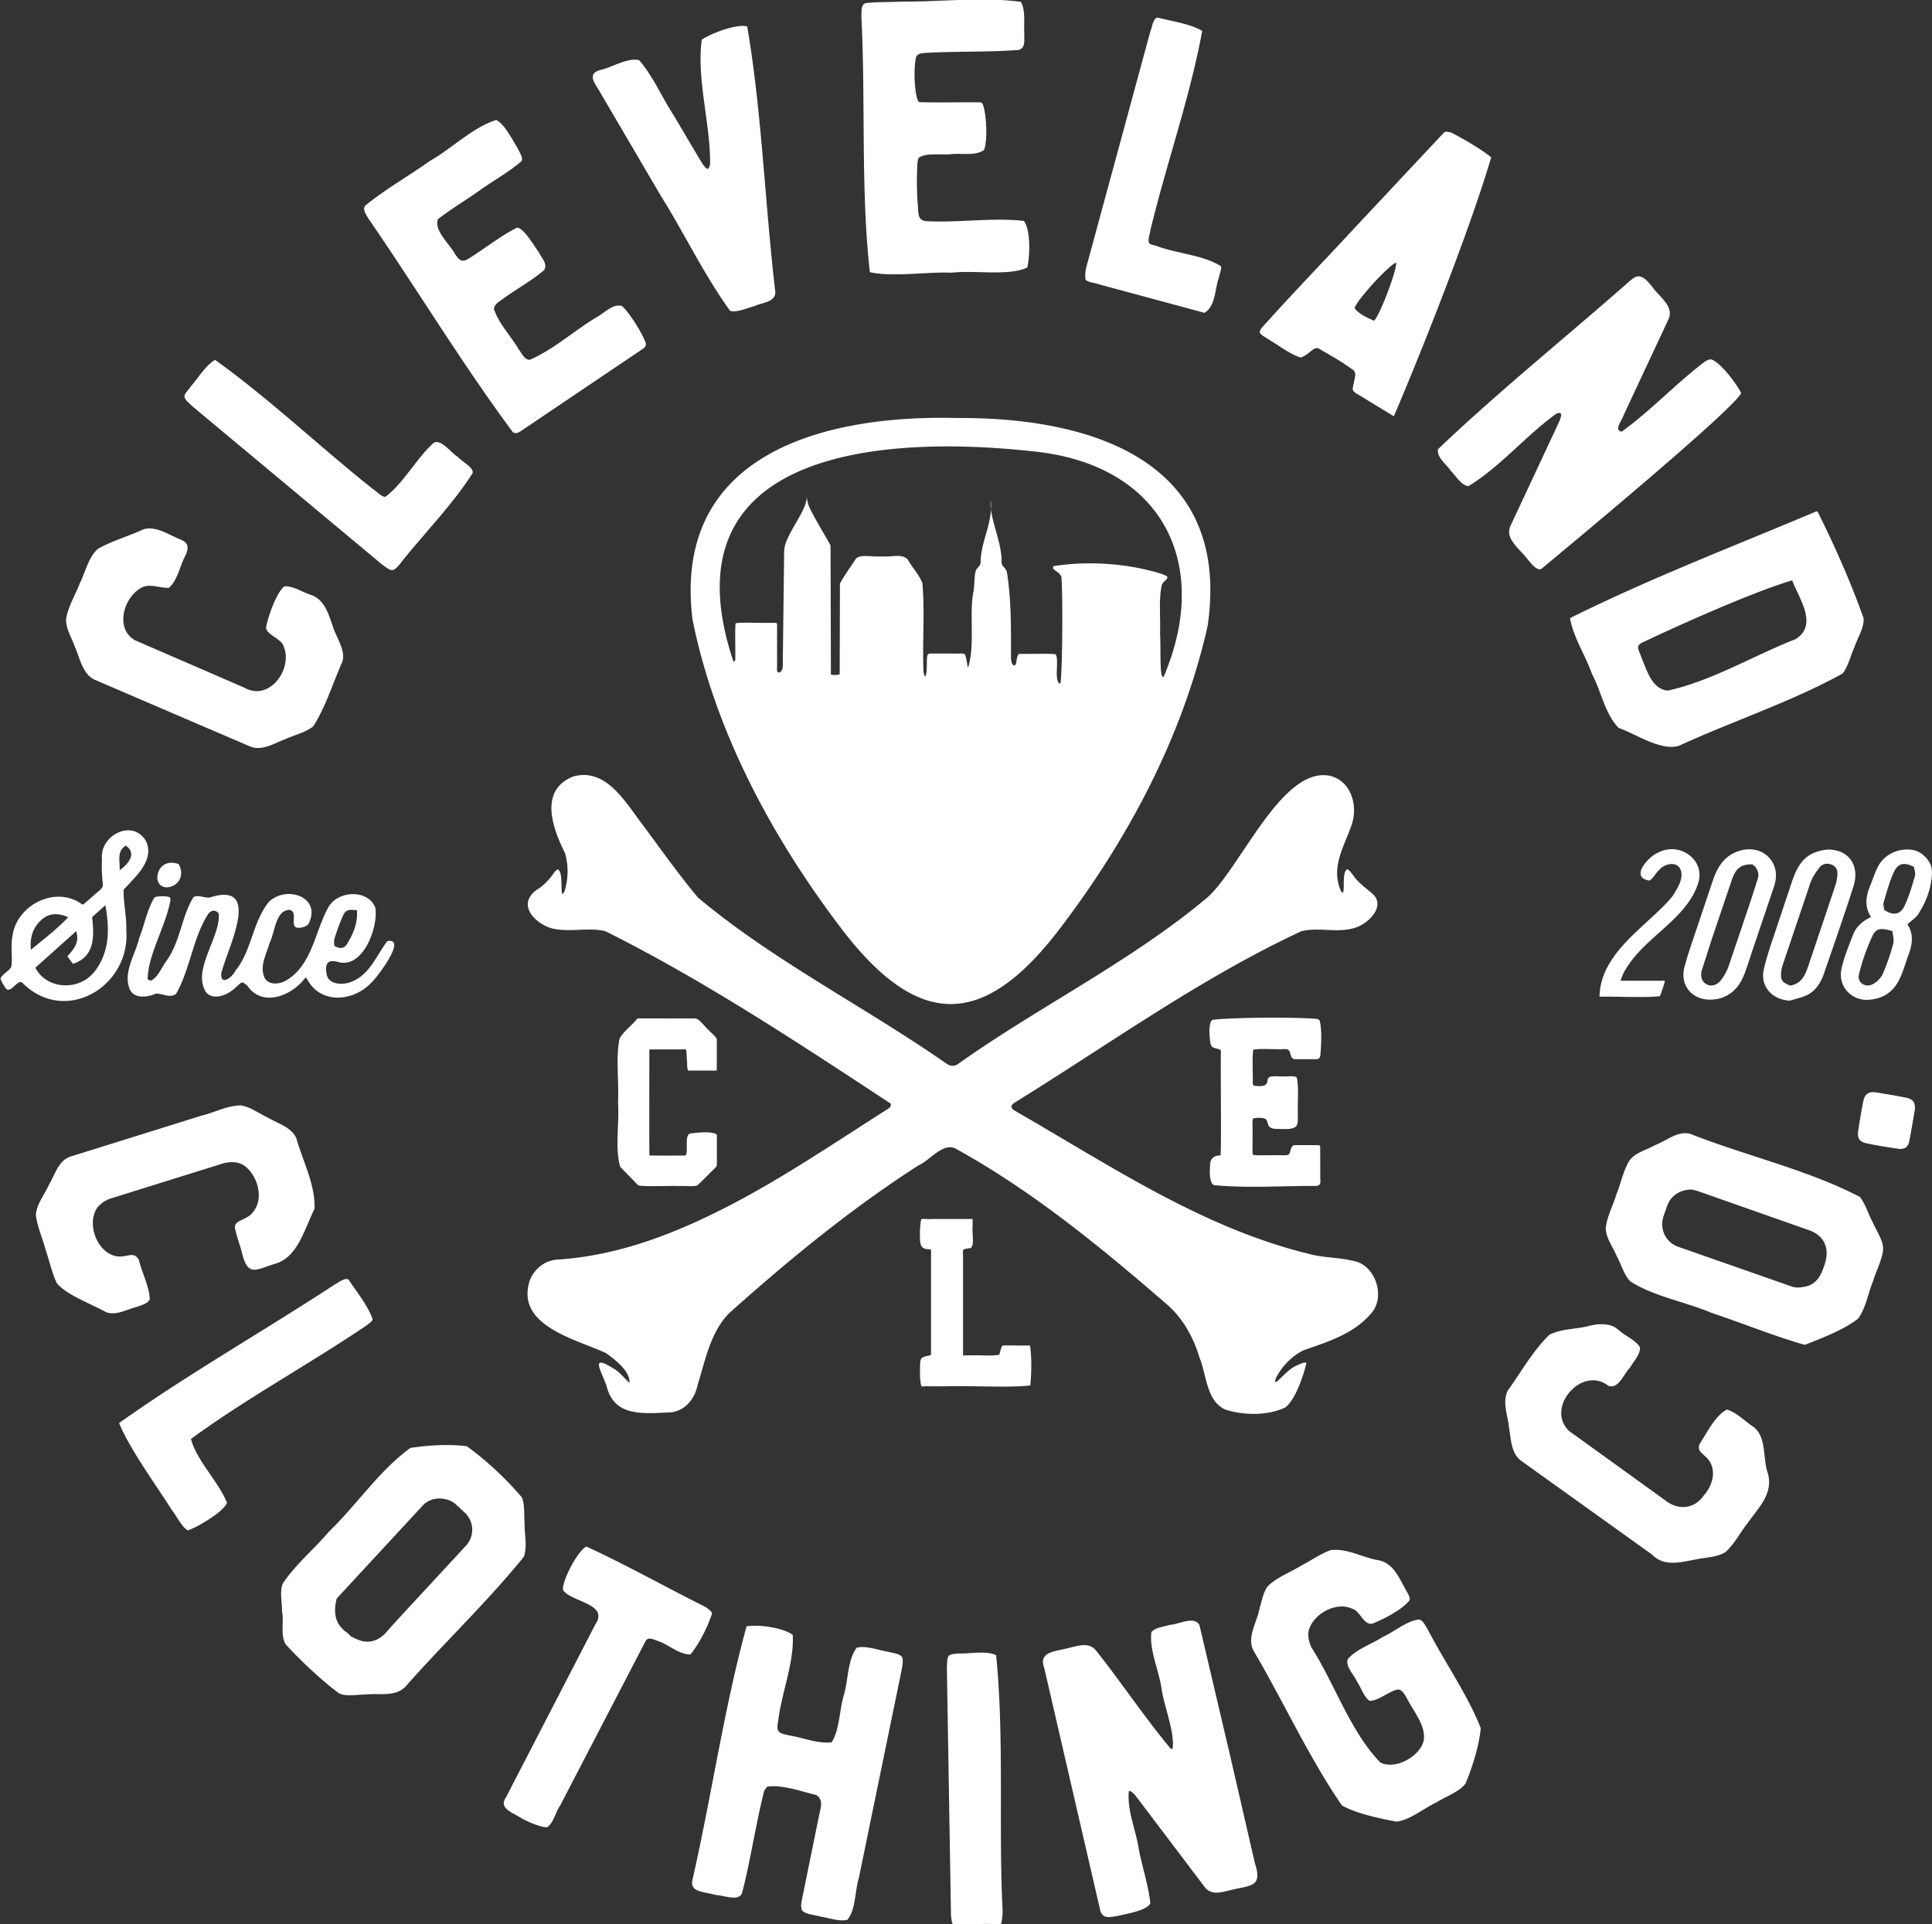 <svg xmlns="http://www.w3.org/2000/svg" viewBox="0 0 125 124.5"><rect x="0" y="0" width="125" height="124.5" fill="#333333" stroke="none"/><path d="M62.052 27.049c8.794-.027 17.615 2.907 16.084 13.44-1.612 7.201-5.193 13.897-9.66 19.726-4.846 6.302-9.01 6.358-13.893.064-4.532-5.916-8.28-12.815-9.774-20.167-1.328-10.636 8.284-13.282 17.094-13.064h.148zm.585 16.142c.47-1.449.04-3.614.364-4.985.04-.386.04-.81.103-1.17.059-.312.307-.339.341-.626.01-1.442.809-2.533.654-4.05-.108 1.179.753 2.719.702 4.053.043.289.291.32.352.636.287 1.842.256 3.633.259 5.469-.006.239.06.492.177.538.278.068.085-.819.457-.745.478.017 1.984-.035 2.241.027.264.291-.1 1.575.25 1.895l.08-.033c.12-.875.155-5.711.058-6.831-.051-.273-.36-.389-.556-.589l.035-.144c1.831-.29 3.812-.228 5.64.147.533.127 1.205.257 1.673.486.217.14-.174.326-.289.55-.223.931-.083 2.064-.124 3.13.071 1.269-.054 2.901.228 2.867 3.161-7.417-.159-13.748-8.36-14.6-9.762-1.089-24.039-.144-19.48 13.559.105.103.147-.042.132-.303.012-.46-.034-2.06.03-2.137.217-.088 1.747-.005 2.316-.033.322.003.361-.026.357.166v2.782c-.048.26.127.359.277.166.162-.239.067-.758.1-1.14l.081-6.617c.021-.527.343-1.061.559-1.469.28-.505.963-1.535.9-2.09-.005.014.051.479.175.734.377.782.981 1.752 1.368 2.459l.022 8.353c.095.044.627.064.569-.07l.016-5.814c.288-.533.727-1.135 1.024-1.592.259-.348 1.141-.101 1.662-.171.622.09 1.463-.259 1.765.314.289.476.671.894.882 1.41.17 1.885-.007 3.85.074 5.765.143.686.228-.07.214-.588.013-.367-.014-.613.224-.609h1.44c.449.019.743-.057.819.091.078.231.117.502.156.742l.035.067zm-1.498 25.568c-5.228-3.635-11.118-6.599-15.986-10.683-1.321-1.583-2.524-3.306-3.778-4.98-1.05-1.417-2.284-3.425-4.308-2.843-2.224.914-1.301 3.371-.504 4.967a4.33 4.33 0 0 1 .006 2.306c-.078.268-.179.402-.209.244-.072-.358.045-1.355-.261-1.51-.152-.018-.366.43-.578.635-.173.198-.36.376-.563.537-1.513.868-.652 2.076.516 2.568 1.136.414 2.623-.041 3.711.264 6.397 3.201 12.459 7.216 18.422 11.135.078.114.021.232-.135.342-3.377 2.141-6.744 4.446-10.338 6.301-3.459 1.783-7.055 3.185-10.978 3.46-.825.019-1.51.51-1.865 1.308-1.01 2.987 2.999 3.843 4.941 4.76.574.439 1.527 1.121 1.499 1.914-.192-.153-.598-.639-.877-.828-1.683-1.093-1.05-.138-.61 1.013.474 2.059 2.44 1.791 4.14 1.724.943-.094 1.566-.87 1.753-1.78.499-1.598.826-3.395 2.034-4.634 3.865-3.459 7.933-6.797 12.264-9.574.731-.315 1.602-1.526 2.416-1.067 4.924 2.722 9.3 6.304 13.554 9.987 1.101.919 1.8 2.18 2.211 3.545.451 1.095.423 2.718 1.612 3.323 1.186.406 2.821.433 3.955-.134.65-.546 1.142-2.007 1.342-2.859-.07-.094-.392.05-.611.155-.512.203-.967.783-1.352 1.079-.073.016-.075-.099-.011-.256.376-.742 1.026-1.445 1.808-1.81 1.613-.564 3.332-1.088 4.439-2.484.771-.998.24-2.742-.906-3.199-1.031-.335-2.15-.258-3.19-.545-6.918-1.675-12.969-5.78-19.108-9.304-.332-.284-.08-.394.257-.614 5.966-3.691 11.877-7.953 18.339-10.96 1.141-.279 2.245.11 3.343-.189.93-.208 2.207-1.424 1.243-2.262-.315-.275-.67-.52-.955-.836-.232-.221-.373-.558-.646-.733-.33.17-.189 1.11-.259 1.441-.036.167-.149.056-.227-.204-.57-1.521.384-2.894.802-4.229.367-1.247-.141-2.834-1.576-3.071-3.037-.42-5.648 5.938-7.769 7.871-4.937 4.156-10.977 7.109-16.168 10.804a.6.6 0 0 1-.725-.022l-.113-.071zm14.61 44.398c-1.676-1.991-3.227-4.336-4.855-6.376-.469-.554-1.19-.267-1.835-.122-.774.205-1.892.22-1.498 1.265l3.606 15.614c.129.633.564.543 1.157.436.603-.137 1.901-.36 2.103-.813-.117-1.153-.56-2.458-.771-3.633-.196-1.195-.739-2.402-.62-3.621.174-.083.507.381.717.663l4.243 5.606c.453.496 1.126.245 1.713.107 1.187-.285 1.993-.168 1.491-1.682l-1.651-7.168-1.942-8.263c-.342-.643-1.322-.055-1.884-.033-.383.121-.967.166-1.227.469-.147 1.174.488 2.472.655 3.664.18 1.215.866 2.807.715 3.905l-.118-.018zm29.771-95.04c-4.114 3.632-8.565 7.21-12.481 10.951-.092.538.552.98.834 1.405.314.323.676.918 1.12.992 2.045-1.227 3.746-3.296 5.702-4.695.556-.237.237.401.039.829l-3.019 6.454c-.278.673.289 1.193.705 1.663.324.269.955 1.365 1.337 1.073 1.454-1.213 12.398-10.274 12.897-11.356-.242-.509-1.282-1.934-1.911-2.169-.154-.026-.316.052-.476.164-1.808 1.371-3.523 3.198-5.34 4.499-.524-.07-.005-.679.115-1.049l2.944-6.295c.231-.668-.351-1.162-.74-1.613-.425-.398-.941-1.497-1.619-.926l-.108.074zm12.086 15.006c1.072 2.142 2.159 4.587 2.965 6.877.048.628-.371 1.235-.573 1.836-.27.578-.409 1.282-.788 1.751-3.334 1.842-7.116 3.076-10.597 4.679-1.19.331-2.747-.761-3.886-1.165-.893-.906-1.123-2.364-1.725-3.491-.427-1.205-1.221-2.404-1.422-3.611 5.15-2.569 10.638-4.667 15.939-6.908l.087.032zm-1.666 4.435c-2.467.733-7.015 2.756-9.534 3.952-.682.28-.386.455-.158 1.154.331.804.666 1.927 1.654 2.025 2.858-.628 5.54-2.26 8.284-3.335 1.448-.928.229-2.601-.211-3.747l-.034-.05zm-24.939 72.284c.38.811 1.315 1.847 1.102 2.832-.278 1.005-1.807 1.854-2.789 1.382-1.944-1.997-2.951-5.082-4.469-7.463-.154-.345-.262-.752-.16-1.117.295-1.047 1.767-1.859 2.785-1.383.555.15.741 1.07 1.301.976.755-.285 1.972-.922 2.424-1.517.078-.173-.125-.465-.281-.752-.461-.839-.833-1.745-1.89-1.867-.966-.209-1.925-.75-2.916-.628-.648.222-1.28.677-1.922 1.005-.722.451-1.566.743-2.163 1.337-.297.382-.372.943-.532 1.437-.123.818-.859 1.858-.385 2.734 1.925 3.27 3.567 6.882 5.715 10.011.952.53 2.43.843 3.536 1.048.897-.114 1.745-.858 2.587-1.25.649-.408 1.495-.687 1.886-1.233.442-1.089.854-2.362.976-3.566-.889-2.243-2.356-4.29-3.454-6.437-.142-.204-.276-.534-.526-.592-.743.036-1.642.813-2.374 1.133-.707.461-1.757.807-2.254 1.439-.16.487.434 1.024.614 1.475.257.356.449 1.007.806 1.213.548.011 1.214-.593 1.769-.722.298-.103.564.448.525.364l.089.145zm-40.627 1.34c.228-1.721 1.014-3.644.918-5.388-.636-.475-2.213-.689-2.99-.555-1.443 5.253-2.253 10.901-3.475 16.297-.272.928.632.842 1.48 1.086.637.047 1.415.407 1.693-.086.567-2.159.894-4.509 1.446-6.661l.193-.264c.978-.143 2.214.318 3.165.538.39.233.358.655.249 1.046l-1.152 5.646c-.057.284-.113.524-.004.788.252.262.858.286 1.239.401.554.081 1.128.323 1.692.2.556-.703.472-1.837.738-2.707l2.756-13.395c.048-.3.117-.565.071-.813-.057-.295-.554-.329-.91-.427-.633-.096-1.452-.427-2.055-.264-.609.814-.539 2.123-.843 3.103-.281.958-.258 2.186-.777 3.013-.849.118-1.903-.31-2.778-.451-.244-.065-.546-.099-.654-.262-.148-.196-.034-.553-.026-.718l.023-.127zm66.335-24.173c-1.996-.582-3.998-1.393-5.99-2.063-1.712-.72-3.68-1.042-5.225-2.02-.418-.405-.597-1.114-.908-1.679-.253-.593-.694-1.178-.692-1.771.061-.736.485-1.494.699-2.22.291-.724.435-1.522.854-2.191.392-.494 1.104-.665 1.659-.973.771-.307 1.44-.927 2.253-.722 3.577 1.415 7.58 2.313 10.973 4.08.373.469.563 1.163.875 1.728.271.602.676 1.17.626 1.724-.069.628-.439 1.32-.638 1.985-.34.808-.463 1.744-.976 2.443-.907.709-2.325 1.252-3.404 1.679l-.106.002zm-7.234-10.035c-.768-.011-1.362.394-1.596 1.024l-.24.667c-.286.847.108 1.716.945 2.014l7.369 2.579c.257.088.583.057.858-.004.783-.174 1.043-.801 1.26-1.489.316-1.002-.04-1.812-1.034-2.164l-7.086-2.491c-.185-.065-.377-.107-.477-.135zm-91.234 27.281c.023-.534-.164-1.281.055-1.787.812-1.221 2.047-2.245 3.007-3.38 1.783-1.714 3.245-3.944 5.255-5.396 1.176-.175 2.478-.26 3.65-.106a21.01 21.01 0 0 1 3.559 3.311c.205.507.123 1.137.176 1.707-.012.701.178 1.437-.046 2.126-2.367 2.932-5.148 5.554-7.672 8.419-.695.683-1.702.398-2.586.502-.582.004-1.219.149-1.704-.077-1.201-.896-2.45-2.089-3.458-3.175-.347-.62-.101-1.406-.221-2.089l-.015-.056zm3.54-.81c-.229.925-.1 1.67.676 2.208.113.078.193.212.312.27.24.116.49.243.749.285.619.101 1.101-.162 1.509-.626.599-.682 1.221-1.345 1.837-2.012l3.255-3.52a1.52 1.52 0 0 0-.093-2.211l-.521-.483c-.587-.528-1.603-.526-2.14.049l-5.584 6.039zm2.022-89.35c3.149 4.566 6.09 9.446 9.385 13.878.134.084.291.061.46-.043l8.01-5.402c.121-.11.157-.222.116-.356-.228-.605-.986-1.868-1.527-2.366-.591-.176-1.097.419-1.63.712-1.459.869-2.797 2.101-4.337 2.763-.336.008-.508-.389-.732-.698-.494-.844-1.29-1.657-1.583-2.571-.02-.331.419-.55.721-.778.819-.589 1.791-1.117 2.525-1.765.214-.405-.119-.699-.354-1.146-.343-.488-.981-1.573-1.404-1.591-1.087.539-2.15 1.406-3.232 2.065-.419.196-.554-.035-.808-.402-.34-.624-1.355-1.498-1.076-2.217.814-.626 1.763-1.202 2.609-1.795.933-.676 1.947-1.216 2.798-1.957.119-.218-.107-.519-.279-.884-.344-.54-.806-1.499-1.36-1.78-1.546.497-2.867 1.845-4.306 2.663-1.371.978-2.904 1.839-4.171 2.885-.164.205.01.503.107.668l.068.115zM55.733 1.129c.276 5.419-.05 11.169.545 16.481 1.516.34 3.636-.035 5.295.037 1.468-.181 3.672.238 4.891-.337.166-.688.24-2.372-.213-3.011-1.982-.238-4.309.133-6.361.011-.604-.098-.438-.618-.529-1.307-.032-.535-.044-1.147-.034-1.68.021-.452.007-.865.101-1.091.416-.38 1.497-.181 2.101-.256.706-.074 1.547.127 2.132-.261.256-.613.16-2.35-.067-2.944-.059-.146-.127-.155-.313-.148-1.022-.013-2.85.025-3.8-.014-.283-.109-.417-2.094-.208-2.919.091-.243.384-.244.676-.271 1.956-.108 4.04-.037 5.976-.189.445-.154.326-.621.348-1.057-.042-.635.095-1.54-.227-2.055-2.47-.328-5.137.002-7.661-.014-.779.042-1.629.009-2.373.098-.331.09-.26.603-.281.797v.131zm34.395 25.776l-1.967-1.201c-.197-.147-.511-.251-.613-.435-.077-.138.03-.339.043-.5.053-.332.251-.705-.16-.908-.554-.41-1.153-.751-1.753-1.101-.163-.077-.343-.247-.494-.236-.248.041-.456.304-.704.454l-.305.164c-.726-.218-1.42-.785-2.099-1.181-.432-.306-.825-.357-.338-.863 1.96-2.183 4.042-4.332 6.051-6.505l5.657-6.038c.15-.072.334.006.463.029.758.398 1.912 1.053 2.57 1.599-1.352 4.615-4.535 12.638-6.295 16.748l-.055-.025zm-1.224-6.145c.415-.447 1.484-3.313 1.431-3.771-.465.155-2.546 2.413-2.698 2.958.319.391.78.595 1.267.812zM8.098 81.27c-1.581.366-2.646-1.955-1.781-3.158.224-.244.488-.44.809-.547l7.369-2.301c.433-.102.924-.092 1.295.155.894.638 1.313 2.146.573 3.022-.396.551-1.238.478-1.159 1.038.088.449.283.986.425 1.475.399 1.772.927 1.179 2.264.794 1.406-.464 1.847-2.331 2.456-3.518.068-1.553-.763-3.1-1.184-4.601-.362-.726-1.208-.934-1.843-1.314-.569-.263-1.099-.681-1.738-.786-.892.007-1.707.465-2.566.67l-8.36 2.611c-.868.227-1.058 1.122-1.483 1.839-.295.647-.779 1.233-.856 1.944.075.742.428 1.513.629 2.269.253.728.433 1.594.742 2.195.74.805 2.178 1.29 3.159 1.847.664.253 1.343-.175 2.003-.336.355-.131.739-.227.839-.508-.025-.787-.507-1.706-.7-2.515-.183-.368-.432-.368-.76-.294l-.133.02zm96.509 4.703c-.427-.357-1.228-.331-1.796-.171-.84.214-1.775.177-2.561.564-1.057 1.019-1.824 2.408-2.693 3.607-.384.775.009 1.635.076 2.412.143.787.121 1.638.784 2.14l8.455 6.059c.813.828 1.837.506 2.859.323.635-.135 1.327-.126 1.898-.467.586-.519.944-1.253 1.43-1.865.743-1.058 1.772-1.999 1.268-3.395-.261-.931-.055-2.259-.899-2.862-.543-.356-1.047-.91-1.699-1.108-.773.411-1.288 1.505-1.763 2.227-.153.374.068.538.342.78.829.706.573 1.855-.095 2.577-.614.894-1.709.924-2.494.275l-6.197-4.469c-1.574-1.5.834-4.269 2.542-2.924.67.229.984-.778 1.395-1.178.221-.385.694-.877.64-1.318-.199-.413-1.083-.82-1.34-1.096l-.15-.111zM11.673 34.905c-.702-.254-1.701-.998-2.532-.592-.93.42-1.909.693-2.802 1.201-.638.568-.79 1.471-1.164 2.202-.293.776-.763 1.505-.897 2.335-.024.638.363 1.213.558 1.786.352.767.47 1.744 1.298 2.153l9.972 4.281c.795.371 1.54-.131 2.307-.422.623-.288 1.32-.431 1.852-.848.798-1.223 1.29-2.852 1.888-4.192.226-.727-.394-1.529-.64-2.337-.258-.757-.522-1.625-1.313-1.948-.65-.196-1.204-.618-1.796-.582-.514.374-1.079 2.007-1.186 2.65-.026.471 1.007.737 1.127 1.223.633 1.423-.895 3.623-2.541 2.681l-7.069-3.065a1.55 1.55 0 0 1-.626-.675c-.391-.961.15-2.217 1.004-2.705.557-.337 1.217.02 1.816-.017.536-.449.7-1.361 1.02-1.991.223-.442.326-.864-.165-1.079l-.112-.061zm38.489-16.025c-.67-5.663-.868-11.595-1.816-17.168-.779-.192-2.455.519-2.942.853-.345 2.599.569 5.421.538 8.082l-.094.255c-.167.129-.428-.358-.614-.656L43.6 7.482c-.775-1.186-1.366-2.589-2.254-3.592-.779-.167-1.753.477-2.532.646-.872.263-.305.864.002 1.416l3.931 6.705c1.536 2.446 2.8 5.123 4.488 7.453.452.132 1.074-.172 1.54-.29.492-.227 1.292-.251 1.385-.822l.002-.118zm-4.568 85.079c-2.518-1.254-5.108-2.718-7.656-3.883-.54.241-1.581 2.198-1.51 2.819.533.773 2.98.883 2.103 2.194l-5.785 11.196c-.504.728.33.95 1.07 1.415.576.296 1.199.529 1.561.544.385-.174.587-1.014.863-1.407l5.539-10.663c.165-.288.566-.056.836.031.675.24 1.342.867 2.054.852.572-.682 1.126-1.798 1.399-2.647-.035-.184-.255-.286-.385-.401l-.089-.05zM24.143 31.657c-3.426-2.718-6.711-5.852-10.231-8.373-.619.38-1.086 1.171-1.576 1.733-.13.209-.396.434-.408.642.06.262.338.445.528.639l12.299 10.259c.2.127.415.341.636.33.167-.012.3-.197.419-.306 1.539-1.988 3.44-3.86 4.774-5.98.054-.385-.734-.745-.985-1.055-.441-.246-1.181-1.344-1.659-.78-1.07 1.024-1.858 2.518-3.012 3.388-.245-.008-.558-.354-.696-.427l-.087-.071zm-2.511 51.479c-4.578 3-9.474 5.783-13.926 8.947.708 1.732 2.395 4.007 3.392 5.599.38.493.662 1.115 1.049 1.347.554-.165 2.355-1.212 2.538-1.794-.563-1.385-1.947-2.691-2.331-4.121 3.456-2.545 7.629-4.822 11.371-7.353.122-.117.367-.239.384-.398-.313-.88-.995-1.72-1.529-2.517-.174-.284-.837.257-.858.235l-.089.055zM74.411 2.094l-4.122 15.176a2.1 2.1 0 0 0-.054.833c.189.179.62.198.912.307l6.776 1.831c.739-.406.671-1.577.949-2.312.027-.233.189-.521.115-.71-1.182-.732-2.837-.808-4.149-1.299-.158-.066-.421-.069-.49-.201-.101-.227.059-.585.085-.835 1.029-4.265 2.571-8.632 3.35-12.887-.819-.469-1.9-.601-2.837-.849-.345-.062-.409.66-.504.838l-.031.107zM19.746 63.277c-.806 1.109-2.761 1.972-3.751.494l-.26-.19c-.172-.043-.354.225-.549.37-.466.44-1.352.796-1.84.281-.969-1.469.951-3.592.804-5.119-.177-.235-.447-.246-.649-.012-.998 1.479-1.198 3.627-2.109 5.21-.369.313-.913-.048-1.305-.011-.494.208-1.345.373-1.672-.244-.498-1.102.351-2.307.598-3.37.343-.862.505-1.835.977-2.604.149-.114.693-.096.924-.051.179.059.112.273.049.522-.347 1.562-1.377 3.245-1.414 4.811l.19.101c.468-.195.7-.837 1.002-1.245.94-1.29.992-2.9 1.779-4.167.303-.19.763.096 1.079.014 3.457-1.077 1.052 3.428.717 4.929-.044.838.716.233.919-.182 1.067-1.328 1.094-3.126 2.155-4.446 1.126-1.116 3.474-.33 2.562 1.437-.187.201-.639.291-.83.192-.304-.212.154-1.03-.409-1.122-.893.046-.915 1.442-1.272 2.152-.238.807-.673 1.542-.298 2.29.294.43.882.379 1.312.159 1.729-.955 1.921-3.198 2.764-4.718.572-1.128 2.57-1.255 3.061-.034.218 1.192-.741 3.925-2.349 3.54-.752-.233-.958.112-.77.891.175.537.992.601 1.516.394 1.238-.428 1.695-1.763 2.384-2.649 1.326-.252-.691 2.386-1.037 2.688-1.207 1.274-3.367 1.403-4.193-.31l-.084-.002zm3.348-4.375c-.601-.066-.737-.023-.93.411-.206.464-.371.947-.526 1.431-.049.152-.008.333-.008.462.352.215.637.165.798-.088.42-.661.727-1.37.666-2.216zm38.169 49.088l.266 15.987c.037.232.056.524.14.523h1.826c.688-.031 1.256.064 1.29-.053.044-.191.085-.53.086-.789-.277-5.258.116-11.173-.421-16.549-.656-.326-1.718-.076-2.46-.115-.199.03-.453.02-.608.152-.135.18-.093.593-.119.737v.108zm17.646-33.223c-.353.009-.619.195-.619.655-.025.443-.048 1.048.226 1.262 2.114.219 4.514.044 6.674.057.366-.089.195-.32.232-.788l-.007-1.765c-.015-.106-.13-.085-.426-.088-.348 0-.797 0-1.166 0-.277-.013-.295.239-.37.48-.055.164-.162.187-.448.175-.652-.016-1.877.035-1.93-.031-.072-.051-.02-.672-.036-1.311.025-.548-.06-.992.067-1.043.118-.038.646-.076.789.055.132.097.103.399.269.509.109.095.289.116.48.118.393-.004.957.079 1.22-.178.163-.199.083-.596.106-.905-.02-.691.069-1.584-.064-2.22-.07-.178-.64-.068-1.168-.099-.551-.021-.71-.007-.737.326-.068.363-.438.306-.77.292-.149-.014-.179-.067-.179-.223.029-.446-.058-1.613.035-2.121.471-.093 1.389-.008 1.911-.036.355-.026.428.054.496.328s.151.349.518.324h1.155c.163-.008.229-.078.256-.234.06-.644.113-1.686-.041-2.251-.083-.173-.293-.116-.564-.151-1.606-.09-5.292-.058-6.371.09-.294.173-.196 1.217-.115 1.578.088.392.698.183.658.5-.027 1.281.044 6.201-.024 6.679l-.06.02zm-37.704-8.821c-.278.372-.912.826-1.124 1.282-.254 1.312-.024 2.745-.096 4.095.102 1.378-.219 2.921.142 4.18l1.172 1.204c.526.097 1.902.013 2.629.04.403-.023.936.055 1.19-.039.324-.302.78-.77 1.138-1.12.167-.154.119-.203.125-.525V73.42c-.296-.234-1.259-.135-1.719-.071-.426.097-.076 1.271-.328 1.426-.281-.003-1.765.008-2.309-.005-.033-.006-.005-6.094-.014-6.788.001-.086-.028-.072.197-.074h1.999c.27-.098.192.246.231.59.04.283-.018.763.125.779h1.596c.181-.003.218.018.217-.074v-1.946c-.01-.141-.325-.378-.513-.589-.246-.197-.628-.764-.886-.766-1.008.004-2.828-.003-3.726 0l-.05.044zM5.408 58.518l.69-.604c.209-.221.581-.386.559-.697a9.55 9.55 0 0 1-.059-1.638c-.16-1.477 1.925-2.634 2.833-1.182.635 1.264-.74 2.391-1.432 3.179-.021.85.202 1.728.172 2.616.28 3.653-3.97 6.184-6.732 3.395-.295-.248-.741.726-1.052.384-.136-.187-.275-.419-.354-.638.087-.3.576-.492.7-.786.093-.651-.063-1.334.081-2.014.294-2.015 2.835-3.253 4.5-2.008l.095-.007zm-3.121 4.102c.732 1.419 2.879 1.556 3.885.18.928-1.269.917-2.669.648-4.226l-.862.772c.23 1.789-.116 2.646-1.238 3.024l-.36-.487c.401-.461.807-.879.57-1.629l-2.643 2.366zm-.286-1.161c.817-.684 1.665-1.315 2.414-2.106-.638-.29-1.221-.258-1.665.11-.614.509-.834 1.188-.749 1.996zm5.739-5.142c.847-.627.972-1.228.391-1.599-.596.39-.355.974-.391 1.599zm58.886 30.748c-.009.005-1.436-.004-1.726 0-.142.026-.175.438-.252.596-.443.102-1.093.02-1.722.045-.568-.015-.66.045-.617-.074v-6.241c.003-.615-.103-.531.475-.631.291-.119.09-.94.146-1.466-.015-.419.059-.431-.144-.413h-2.489c-.413.03-.668-.065-.702.059-.048.203-.077.614-.079.894.026.491-.077 1.005.575 1 .195.032.139.048.146.176v6.643c.008.072-.475.086-.629.252-.12.223-.063.596-.089.88-.006.277.029.673.079.866.033.121.201.025.535.056h1.048c1.543-.056 4.107.11 5.479-.059.077-.736.097-1.813-.011-2.526l-.023-.056zm54.429-27.724c-.437-.673-.337-1.334-.065-1.997.179-.436.312-.897.538-1.307.442-.802 1.378-1.192 2.268-1.029.551.101 1.216.728 1.203 1.421-.019 1.003-.359 1.889-.881 2.712-.161.255-.448.431-.707.671.4.6.331 1.261.083 1.932-.191.517-.335 1.055-.566 1.553-.404.87-1.07 1.348-2.079 1.4-.977.051-1.97-.792-1.7-2.028.162-.743.468-1.458.74-2.174.204-.536.619-.898 1.165-1.155zm1.385.91c-.745-.22-1.053-.196-1.296.321-.371.791-.666 1.632-.871 2.482-.13.539.428.894.921.62.256-.142.509-.398.625-.662a14.15 14.15 0 0 0 .674-1.944c.069-.254-.031-.554-.053-.816zm-.532-1.378c.563.391 1.037.326 1.312-.25.294-.616.484-1.284.677-1.942.054-.185-.042-.415-.065-.589-.615-.306-1.014-.251-1.284.311-.303.63-.475 1.325-.68 1.999-.042.137.023.307.04.471zm-6.111 5.879c-1.166-.072-1.934-.936-1.673-2.056.241-1.031.618-2.031.945-3.041l.88-2.632c.283-.82.657-1.584 1.553-1.889.309-.105.656-.18.976-.153 1.224.103 1.839 1.11 1.444 2.364s-.832 2.502-1.254 3.752l-.676 1.953c-.218.585-.545 1.107-1.141 1.371-.335.148-.702.223-1.055.33zm.03-.973c.754-.135.979-.712 1.178-1.296l1.746-5.199a2.96 2.96 0 0 0 .126-.631c.03-.293-.043-.563-.34-.69s-.614-.086-.81.166c-.237.304-.468.639-.594.998l-1.791 5.308a2.14 2.14 0 0 0-.104.518c-.035.489.054.608.59.827zm-5.193.906c-1.185-.001-1.957-.944-1.65-2.106.261-.988.617-1.95.937-2.922l.902-2.686c.282-.827.696-1.539 1.581-1.868 1.056-.392 2.093.034 2.419 1.017.151.455.075.897-.072 1.333l-1.362 4.027c-.183.541-.344 1.09-.555 1.62-.413 1.036-1.197 1.587-2.199 1.585zm2.738-8.75c-.697-.022-1.05.224-1.311.967l-1.305 3.855-.647 2.022c-.124.429.017.764.319.92.274.141.634.078.895-.247a3.18 3.18 0 0 0 .513-.917l1.472-4.357.393-1.236a.81.81 0 0 0-.327-1.007zm-8.195 6.798c1.248-2.129 3.956-3.238 4.707-5.616.45-1.542-1.284-2.674-2.618-1.935-.589.232-1.857 1.6-.554 1.798.245-.116.389-.466.628-.676.329-.408 1.115-.603 1.376-.071.268.584-.209 1.283-.504 1.762-1.556 1.893-4.682 3.606-4.723 6.506.461-.051 3.133.091 3.914-.047.096-.269.247-.683.306-.931.02-.121-.194-.034-.49-.06-.554.001-1.539 0-2.071 0-.178-.021-.308.053-.279-.064.065-.187.153-.405.247-.579l.061-.087zm18.133 8.294c-.635-.128-1.275-.235-1.915-.337-.489-.078-.747.097-.845.592a37.52 37.52 0 0 0-.328 1.917c-.065.445.086.686.526.779.691.147 1.39.263 2.09.359.387.053.615-.116.688-.485.139-.693.25-1.392.367-2.058.035-.457-.122-.676-.583-.769zM10.185 56.691c-.06.498.329.832.813.7.663-.181.917-.849.561-1.476-.692-.262-1.289.075-1.374.776z" fill="#FFFFFF"/></svg>